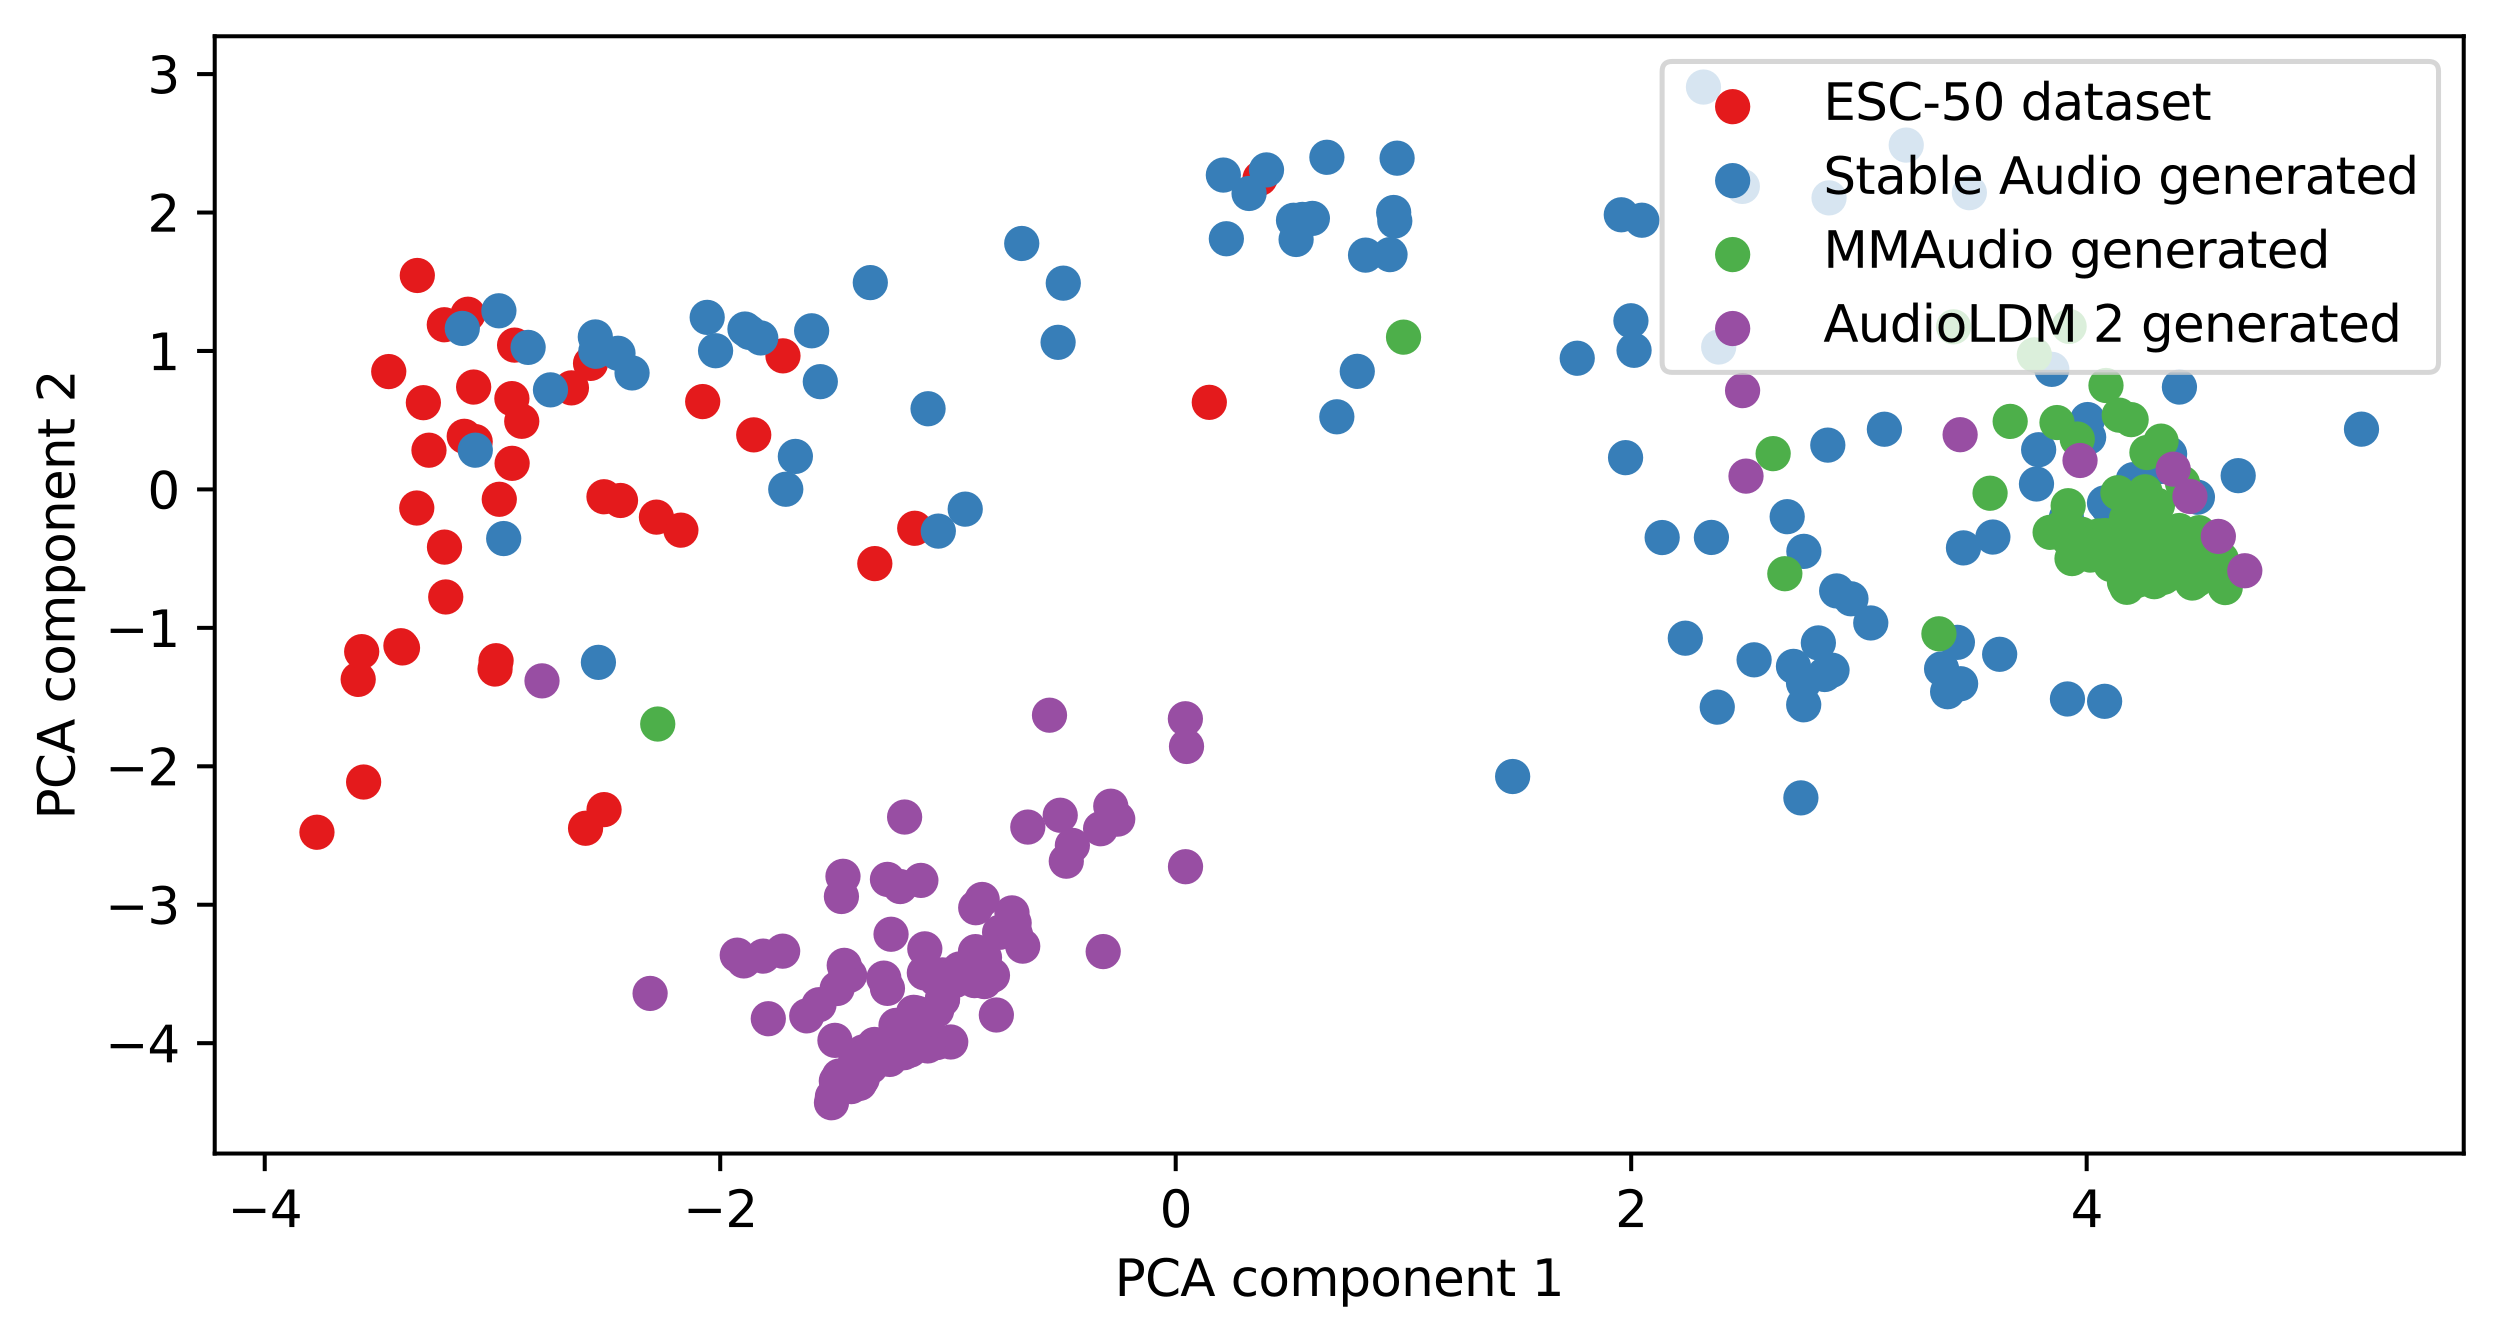<?xml version="1.0" encoding="utf-8" standalone="no"?>
<!DOCTYPE svg PUBLIC "-//W3C//DTD SVG 1.1//EN"
  "http://www.w3.org/Graphics/SVG/1.1/DTD/svg11.dtd">
<svg xmlns:xlink="http://www.w3.org/1999/xlink" width="496.22pt" height="266.516pt" viewBox="0 0 496.22 266.516" xmlns="http://www.w3.org/2000/svg" version="1.1">
 <defs>
  <style type="text/css">*{stroke-linejoin: round; stroke-linecap: butt}</style>
 </defs>
 <g id="figure_1">
  <g id="patch_1">
   <path d="M 0 266.516 
L 496.22 266.516 
L 496.22 0 
L 0 0 
z
" style="fill: #ffffff"/>
  </g>
  <g id="axes_1">
   <g id="patch_2">
    <path d="M 42.62 228.96 
L 489.02 228.96 
L 489.02 7.2 
L 42.62 7.2 
z
" style="fill: #ffffff"/>
   </g>
   <g id="PathCollection_1">
    <defs>
     <path id="m6ddb57d7cb" d="M 0 3 
C 0.796 3 1.559 2.684 2.121 2.121 
C 2.684 1.559 3 0.796 3 0 
C 3 -0.796 2.684 -1.559 2.121 -2.121 
C 1.559 -2.684 0.796 -3 0 -3 
C -0.796 -3 -1.559 -2.684 -2.121 -2.121 
C -2.684 -1.559 -3 -0.796 -3 0 
C -3 0.796 -2.684 1.559 -2.121 2.121 
C -1.559 2.684 -0.796 3 0 3 
z
" style="stroke: #e41a1c"/>
    </defs>
    <g clip-path="url(#p302154c7a5)">
     <use xlink:href="#m6ddb57d7cb" x="101.603" y="79.12" style="fill: #e41a1c; stroke: #e41a1c"/>
     <use xlink:href="#m6ddb57d7cb" x="92.884" y="62.372" style="fill: #e41a1c; stroke: #e41a1c"/>
     <use xlink:href="#m6ddb57d7cb" x="94.316" y="87.648" style="fill: #e41a1c; stroke: #e41a1c"/>
     <use xlink:href="#m6ddb57d7cb" x="113.421" y="76.99" style="fill: #e41a1c; stroke: #e41a1c"/>
     <use xlink:href="#m6ddb57d7cb" x="88.191" y="64.457" style="fill: #e41a1c; stroke: #e41a1c"/>
     <use xlink:href="#m6ddb57d7cb" x="82.722" y="100.836" style="fill: #e41a1c; stroke: #e41a1c"/>
     <use xlink:href="#m6ddb57d7cb" x="117.215" y="72.13" style="fill: #e41a1c; stroke: #e41a1c"/>
     <use xlink:href="#m6ddb57d7cb" x="88.475" y="118.49" style="fill: #e41a1c; stroke: #e41a1c"/>
     <use xlink:href="#m6ddb57d7cb" x="139.476" y="79.707" style="fill: #e41a1c; stroke: #e41a1c"/>
     <use xlink:href="#m6ddb57d7cb" x="101.648" y="91.966" style="fill: #e41a1c; stroke: #e41a1c"/>
     <use xlink:href="#m6ddb57d7cb" x="155.408" y="70.633" style="fill: #e41a1c; stroke: #e41a1c"/>
     <use xlink:href="#m6ddb57d7cb" x="79.891" y="128.603" style="fill: #e41a1c; stroke: #e41a1c"/>
     <use xlink:href="#m6ddb57d7cb" x="173.64" y="111.867" style="fill: #e41a1c; stroke: #e41a1c"/>
     <use xlink:href="#m6ddb57d7cb" x="240.031" y="79.86" style="fill: #e41a1c; stroke: #e41a1c"/>
     <use xlink:href="#m6ddb57d7cb" x="135.145" y="105.229" style="fill: #e41a1c; stroke: #e41a1c"/>
     <use xlink:href="#m6ddb57d7cb" x="116.227" y="164.4" style="fill: #e41a1c; stroke: #e41a1c"/>
     <use xlink:href="#m6ddb57d7cb" x="119.898" y="160.7" style="fill: #e41a1c; stroke: #e41a1c"/>
     <use xlink:href="#m6ddb57d7cb" x="130.295" y="102.644" style="fill: #e41a1c; stroke: #e41a1c"/>
     <use xlink:href="#m6ddb57d7cb" x="181.561" y="104.855" style="fill: #e41a1c; stroke: #e41a1c"/>
     <use xlink:href="#m6ddb57d7cb" x="85.146" y="89.36" style="fill: #e41a1c; stroke: #e41a1c"/>
     <use xlink:href="#m6ddb57d7cb" x="72.176" y="155.222" style="fill: #e41a1c; stroke: #e41a1c"/>
     <use xlink:href="#m6ddb57d7cb" x="77.159" y="73.751" style="fill: #e41a1c; stroke: #e41a1c"/>
     <use xlink:href="#m6ddb57d7cb" x="71.791" y="129.345" style="fill: #e41a1c; stroke: #e41a1c"/>
     <use xlink:href="#m6ddb57d7cb" x="82.83" y="54.679" style="fill: #e41a1c; stroke: #e41a1c"/>
     <use xlink:href="#m6ddb57d7cb" x="250.109" y="35.396" style="fill: #e41a1c; stroke: #e41a1c"/>
     <use xlink:href="#m6ddb57d7cb" x="71.097" y="134.85" style="fill: #e41a1c; stroke: #e41a1c"/>
     <use xlink:href="#m6ddb57d7cb" x="62.911" y="165.189" style="fill: #e41a1c; stroke: #e41a1c"/>
     <use xlink:href="#m6ddb57d7cb" x="92.146" y="86.602" style="fill: #e41a1c; stroke: #e41a1c"/>
     <use xlink:href="#m6ddb57d7cb" x="94.013" y="76.825" style="fill: #e41a1c; stroke: #e41a1c"/>
     <use xlink:href="#m6ddb57d7cb" x="79.578" y="128.168" style="fill: #e41a1c; stroke: #e41a1c"/>
     <use xlink:href="#m6ddb57d7cb" x="88.226" y="108.593" style="fill: #e41a1c; stroke: #e41a1c"/>
     <use xlink:href="#m6ddb57d7cb" x="103.561" y="83.623" style="fill: #e41a1c; stroke: #e41a1c"/>
     <use xlink:href="#m6ddb57d7cb" x="102.142" y="68.5" style="fill: #e41a1c; stroke: #e41a1c"/>
     <use xlink:href="#m6ddb57d7cb" x="99.099" y="99.103" style="fill: #e41a1c; stroke: #e41a1c"/>
     <use xlink:href="#m6ddb57d7cb" x="119.884" y="98.599" style="fill: #e41a1c; stroke: #e41a1c"/>
     <use xlink:href="#m6ddb57d7cb" x="123.163" y="99.339" style="fill: #e41a1c; stroke: #e41a1c"/>
     <use xlink:href="#m6ddb57d7cb" x="98.463" y="131.142" style="fill: #e41a1c; stroke: #e41a1c"/>
     <use xlink:href="#m6ddb57d7cb" x="84.034" y="79.927" style="fill: #e41a1c; stroke: #e41a1c"/>
     <use xlink:href="#m6ddb57d7cb" x="98.261" y="132.792" style="fill: #e41a1c; stroke: #e41a1c"/>
     <use xlink:href="#m6ddb57d7cb" x="149.607" y="86.316" style="fill: #e41a1c; stroke: #e41a1c"/>
    </g>
   </g>
   <g id="PathCollection_2">
    <defs>
     <path id="m0282176bee" d="M 0 3 
C 0.796 3 1.559 2.684 2.121 2.121 
C 2.684 1.559 3 0.796 3 0 
C 3 -0.796 2.684 -1.559 2.121 -2.121 
C 1.559 -2.684 0.796 -3 0 -3 
C -0.796 -3 -1.559 -2.684 -2.121 -2.121 
C -2.684 -1.559 -3 -0.796 -3 0 
C -3 0.796 -2.684 1.559 -2.121 2.121 
C -1.559 2.684 -0.796 3 0 3 
z
" style="stroke: #377eb8"/>
    </defs>
    <g clip-path="url(#p302154c7a5)">
     <use xlink:href="#m0282176bee" x="362.797" y="88.352" style="fill: #377eb8; stroke: #377eb8"/>
     <use xlink:href="#m0282176bee" x="389.726" y="108.749" style="fill: #377eb8; stroke: #377eb8"/>
     <use xlink:href="#m0282176bee" x="357.977" y="135.561" style="fill: #377eb8; stroke: #377eb8"/>
     <use xlink:href="#m0282176bee" x="417.742" y="139.203" style="fill: #377eb8; stroke: #377eb8"/>
     <use xlink:href="#m0282176bee" x="157.87" y="90.596" style="fill: #377eb8; stroke: #377eb8"/>
     <use xlink:href="#m0282176bee" x="324.341" y="69.532" style="fill: #377eb8; stroke: #377eb8"/>
     <use xlink:href="#m0282176bee" x="329.92" y="106.695" style="fill: #377eb8; stroke: #377eb8"/>
     <use xlink:href="#m0282176bee" x="191.586" y="101.058" style="fill: #377eb8; stroke: #377eb8"/>
     <use xlink:href="#m0282176bee" x="276.847" y="43.868" style="fill: #377eb8; stroke: #377eb8"/>
     <use xlink:href="#m0282176bee" x="414.37" y="83.276" style="fill: #377eb8; stroke: #377eb8"/>
     <use xlink:href="#m0282176bee" x="142.033" y="69.614" style="fill: #377eb8; stroke: #377eb8"/>
     <use xlink:href="#m0282176bee" x="125.455" y="74.026" style="fill: #377eb8; stroke: #377eb8"/>
     <use xlink:href="#m0282176bee" x="265.345" y="82.73" style="fill: #377eb8; stroke: #377eb8"/>
     <use xlink:href="#m0282176bee" x="414.57" y="86.777" style="fill: #377eb8; stroke: #377eb8"/>
     <use xlink:href="#m0282176bee" x="355.983" y="132.269" style="fill: #377eb8; stroke: #377eb8"/>
     <use xlink:href="#m0282176bee" x="348.168" y="130.967" style="fill: #377eb8; stroke: #377eb8"/>
     <use xlink:href="#m0282176bee" x="340.853" y="140.356" style="fill: #377eb8; stroke: #377eb8"/>
     <use xlink:href="#m0282176bee" x="338.118" y="17.28" style="fill: #377eb8; stroke: #377eb8"/>
     <use xlink:href="#m0282176bee" x="363.633" y="133.026" style="fill: #377eb8; stroke: #377eb8"/>
     <use xlink:href="#m0282176bee" x="418.455" y="100.735" style="fill: #377eb8; stroke: #377eb8"/>
     <use xlink:href="#m0282176bee" x="423.435" y="95.2" style="fill: #377eb8; stroke: #377eb8"/>
     <use xlink:href="#m0282176bee" x="140.369" y="62.996" style="fill: #377eb8; stroke: #377eb8"/>
     <use xlink:href="#m0282176bee" x="390.899" y="38.243" style="fill: #377eb8; stroke: #377eb8"/>
     <use xlink:href="#m0282176bee" x="428.777" y="92.606" style="fill: #377eb8; stroke: #377eb8"/>
     <use xlink:href="#m0282176bee" x="104.823" y="68.954" style="fill: #377eb8; stroke: #377eb8"/>
     <use xlink:href="#m0282176bee" x="155.965" y="97.111" style="fill: #377eb8; stroke: #377eb8"/>
     <use xlink:href="#m0282176bee" x="242.822" y="34.749" style="fill: #377eb8; stroke: #377eb8"/>
     <use xlink:href="#m0282176bee" x="432.59" y="76.826" style="fill: #377eb8; stroke: #377eb8"/>
     <use xlink:href="#m0282176bee" x="410.15" y="102.726" style="fill: #377eb8; stroke: #377eb8"/>
     <use xlink:href="#m0282176bee" x="256.748" y="43.722" style="fill: #377eb8; stroke: #377eb8"/>
     <use xlink:href="#m0282176bee" x="322.655" y="90.837" style="fill: #377eb8; stroke: #377eb8"/>
     <use xlink:href="#m0282176bee" x="210.017" y="67.949" style="fill: #377eb8; stroke: #377eb8"/>
     <use xlink:href="#m0282176bee" x="109.263" y="77.383" style="fill: #377eb8; stroke: #377eb8"/>
     <use xlink:href="#m0282176bee" x="430.642" y="90.108" style="fill: #377eb8; stroke: #377eb8"/>
     <use xlink:href="#m0282176bee" x="118.163" y="66.882" style="fill: #377eb8; stroke: #377eb8"/>
     <use xlink:href="#m0282176bee" x="371.323" y="123.652" style="fill: #377eb8; stroke: #377eb8"/>
     <use xlink:href="#m0282176bee" x="395.562" y="106.596" style="fill: #377eb8; stroke: #377eb8"/>
     <use xlink:href="#m0282176bee" x="258.497" y="43.554" style="fill: #377eb8; stroke: #377eb8"/>
     <use xlink:href="#m0282176bee" x="354.734" y="102.554" style="fill: #377eb8; stroke: #377eb8"/>
     <use xlink:href="#m0282176bee" x="417.722" y="99.822" style="fill: #377eb8; stroke: #377eb8"/>
     <use xlink:href="#m0282176bee" x="243.416" y="47.389" style="fill: #377eb8; stroke: #377eb8"/>
     <use xlink:href="#m0282176bee" x="334.515" y="126.673" style="fill: #377eb8; stroke: #377eb8"/>
     <use xlink:href="#m0282176bee" x="276.627" y="42.178" style="fill: #377eb8; stroke: #377eb8"/>
     <use xlink:href="#m0282176bee" x="345.834" y="37" style="fill: #377eb8; stroke: #377eb8"/>
     <use xlink:href="#m0282176bee" x="341.14" y="68.876" style="fill: #377eb8; stroke: #377eb8"/>
     <use xlink:href="#m0282176bee" x="410.364" y="138.736" style="fill: #377eb8; stroke: #377eb8"/>
     <use xlink:href="#m0282176bee" x="357.455" y="158.37" style="fill: #377eb8; stroke: #377eb8"/>
     <use xlink:href="#m0282176bee" x="323.718" y="63.667" style="fill: #377eb8; stroke: #377eb8"/>
     <use xlink:href="#m0282176bee" x="325.89" y="43.711" style="fill: #377eb8; stroke: #377eb8"/>
     <use xlink:href="#m0282176bee" x="202.803" y="48.328" style="fill: #377eb8; stroke: #377eb8"/>
     <use xlink:href="#m0282176bee" x="122.662" y="70.122" style="fill: #377eb8; stroke: #377eb8"/>
     <use xlink:href="#m0282176bee" x="99.976" y="106.896" style="fill: #377eb8; stroke: #377eb8"/>
     <use xlink:href="#m0282176bee" x="161.1" y="65.66" style="fill: #377eb8; stroke: #377eb8"/>
     <use xlink:href="#m0282176bee" x="94.337" y="89.354" style="fill: #377eb8; stroke: #377eb8"/>
     <use xlink:href="#m0282176bee" x="275.901" y="50.538" style="fill: #377eb8; stroke: #377eb8"/>
     <use xlink:href="#m0282176bee" x="358.012" y="139.891" style="fill: #377eb8; stroke: #377eb8"/>
     <use xlink:href="#m0282176bee" x="358.047" y="109.438" style="fill: #377eb8; stroke: #377eb8"/>
     <use xlink:href="#m0282176bee" x="91.758" y="65.185" style="fill: #377eb8; stroke: #377eb8"/>
     <use xlink:href="#m0282176bee" x="385.382" y="132.759" style="fill: #377eb8; stroke: #377eb8"/>
     <use xlink:href="#m0282176bee" x="374.028" y="85.198" style="fill: #377eb8; stroke: #377eb8"/>
     <use xlink:href="#m0282176bee" x="360.923" y="127.612" style="fill: #377eb8; stroke: #377eb8"/>
     <use xlink:href="#m0282176bee" x="468.729" y="85.182" style="fill: #377eb8; stroke: #377eb8"/>
     <use xlink:href="#m0282176bee" x="260.491" y="43.352" style="fill: #377eb8; stroke: #377eb8"/>
     <use xlink:href="#m0282176bee" x="404.217" y="96.067" style="fill: #377eb8; stroke: #377eb8"/>
     <use xlink:href="#m0282176bee" x="269.402" y="73.708" style="fill: #377eb8; stroke: #377eb8"/>
     <use xlink:href="#m0282176bee" x="386.58" y="137.297" style="fill: #377eb8; stroke: #377eb8"/>
     <use xlink:href="#m0282176bee" x="364.554" y="117.294" style="fill: #377eb8; stroke: #377eb8"/>
     <use xlink:href="#m0282176bee" x="99.023" y="61.689" style="fill: #377eb8; stroke: #377eb8"/>
     <use xlink:href="#m0282176bee" x="363.044" y="39.273" style="fill: #377eb8; stroke: #377eb8"/>
     <use xlink:href="#m0282176bee" x="186.242" y="105.42" style="fill: #377eb8; stroke: #377eb8"/>
     <use xlink:href="#m0282176bee" x="162.822" y="75.755" style="fill: #377eb8; stroke: #377eb8"/>
     <use xlink:href="#m0282176bee" x="147.866" y="65.311" style="fill: #377eb8; stroke: #377eb8"/>
     <use xlink:href="#m0282176bee" x="321.808" y="42.632" style="fill: #377eb8; stroke: #377eb8"/>
     <use xlink:href="#m0282176bee" x="257.261" y="47.533" style="fill: #377eb8; stroke: #377eb8"/>
     <use xlink:href="#m0282176bee" x="211.049" y="56.204" style="fill: #377eb8; stroke: #377eb8"/>
     <use xlink:href="#m0282176bee" x="420.087" y="101.859" style="fill: #377eb8; stroke: #377eb8"/>
     <use xlink:href="#m0282176bee" x="388.516" y="127.497" style="fill: #377eb8; stroke: #377eb8"/>
     <use xlink:href="#m0282176bee" x="396.907" y="129.871" style="fill: #377eb8; stroke: #377eb8"/>
     <use xlink:href="#m0282176bee" x="407.257" y="73.312" style="fill: #377eb8; stroke: #377eb8"/>
     <use xlink:href="#m0282176bee" x="436.159" y="98.689" style="fill: #377eb8; stroke: #377eb8"/>
     <use xlink:href="#m0282176bee" x="118.778" y="131.471" style="fill: #377eb8; stroke: #377eb8"/>
     <use xlink:href="#m0282176bee" x="313.06" y="71.105" style="fill: #377eb8; stroke: #377eb8"/>
     <use xlink:href="#m0282176bee" x="378.364" y="28.798" style="fill: #377eb8; stroke: #377eb8"/>
     <use xlink:href="#m0282176bee" x="251.384" y="33.727" style="fill: #377eb8; stroke: #377eb8"/>
     <use xlink:href="#m0282176bee" x="367.392" y="118.853" style="fill: #377eb8; stroke: #377eb8"/>
     <use xlink:href="#m0282176bee" x="150.998" y="67.079" style="fill: #377eb8; stroke: #377eb8"/>
     <use xlink:href="#m0282176bee" x="339.693" y="106.672" style="fill: #377eb8; stroke: #377eb8"/>
     <use xlink:href="#m0282176bee" x="300.241" y="154.129" style="fill: #377eb8; stroke: #377eb8"/>
     <use xlink:href="#m0282176bee" x="277.307" y="31.396" style="fill: #377eb8; stroke: #377eb8"/>
     <use xlink:href="#m0282176bee" x="362.18" y="133.881" style="fill: #377eb8; stroke: #377eb8"/>
     <use xlink:href="#m0282176bee" x="263.372" y="31.219" style="fill: #377eb8; stroke: #377eb8"/>
     <use xlink:href="#m0282176bee" x="404.647" y="89.266" style="fill: #377eb8; stroke: #377eb8"/>
     <use xlink:href="#m0282176bee" x="118.268" y="69.722" style="fill: #377eb8; stroke: #377eb8"/>
     <use xlink:href="#m0282176bee" x="172.745" y="56.093" style="fill: #377eb8; stroke: #377eb8"/>
     <use xlink:href="#m0282176bee" x="247.926" y="38.402" style="fill: #377eb8; stroke: #377eb8"/>
     <use xlink:href="#m0282176bee" x="389.157" y="135.71" style="fill: #377eb8; stroke: #377eb8"/>
     <use xlink:href="#m0282176bee" x="148.758" y="65.981" style="fill: #377eb8; stroke: #377eb8"/>
     <use xlink:href="#m0282176bee" x="444.254" y="94.412" style="fill: #377eb8; stroke: #377eb8"/>
     <use xlink:href="#m0282176bee" x="271.044" y="50.64" style="fill: #377eb8; stroke: #377eb8"/>
     <use xlink:href="#m0282176bee" x="184.208" y="81.131" style="fill: #377eb8; stroke: #377eb8"/>
    </g>
   </g>
   <g id="PathCollection_3">
    <defs>
     <path id="m551444a282" d="M 0 3 
C 0.796 3 1.559 2.684 2.121 2.121 
C 2.684 1.559 3 0.796 3 0 
C 3 -0.796 2.684 -1.559 2.121 -2.121 
C 1.559 -2.684 0.796 -3 0 -3 
C -0.796 -3 -1.559 -2.684 -2.121 -2.121 
C -2.684 -1.559 -3 -0.796 -3 0 
C -3 0.796 -2.684 1.559 -2.121 2.121 
C -1.559 2.684 -0.796 3 0 3 
z
" style="stroke: #4daf4a"/>
    </defs>
    <g clip-path="url(#p302154c7a5)">
     <use xlink:href="#m551444a282" x="432.547" y="105.302" style="fill: #4daf4a; stroke: #4daf4a"/>
     <use xlink:href="#m551444a282" x="431.475" y="112.358" style="fill: #4daf4a; stroke: #4daf4a"/>
     <use xlink:href="#m551444a282" x="422.457" y="111.816" style="fill: #4daf4a; stroke: #4daf4a"/>
     <use xlink:href="#m551444a282" x="429.481" y="114.58" style="fill: #4daf4a; stroke: #4daf4a"/>
     <use xlink:href="#m551444a282" x="428.946" y="87.557" style="fill: #4daf4a; stroke: #4daf4a"/>
     <use xlink:href="#m551444a282" x="417.867" y="106.306" style="fill: #4daf4a; stroke: #4daf4a"/>
     <use xlink:href="#m551444a282" x="427.012" y="111.962" style="fill: #4daf4a; stroke: #4daf4a"/>
     <use xlink:href="#m551444a282" x="431.882" y="110.033" style="fill: #4daf4a; stroke: #4daf4a"/>
     <use xlink:href="#m551444a282" x="434.38" y="112.692" style="fill: #4daf4a; stroke: #4daf4a"/>
     <use xlink:href="#m551444a282" x="418.979" y="112.05" style="fill: #4daf4a; stroke: #4daf4a"/>
     <use xlink:href="#m551444a282" x="440.908" y="110.971" style="fill: #4daf4a; stroke: #4daf4a"/>
     <use xlink:href="#m551444a282" x="430.841" y="113.823" style="fill: #4daf4a; stroke: #4daf4a"/>
     <use xlink:href="#m551444a282" x="423.144" y="109.999" style="fill: #4daf4a; stroke: #4daf4a"/>
     <use xlink:href="#m551444a282" x="387.759" y="64.869" style="fill: #4daf4a; stroke: #4daf4a"/>
     <use xlink:href="#m551444a282" x="416.487" y="106.383" style="fill: #4daf4a; stroke: #4daf4a"/>
     <use xlink:href="#m551444a282" x="430.198" y="108.602" style="fill: #4daf4a; stroke: #4daf4a"/>
     <use xlink:href="#m551444a282" x="439.615" y="110.888" style="fill: #4daf4a; stroke: #4daf4a"/>
     <use xlink:href="#m551444a282" x="429.293" y="108.071" style="fill: #4daf4a; stroke: #4daf4a"/>
     <use xlink:href="#m551444a282" x="384.853" y="125.801" style="fill: #4daf4a; stroke: #4daf4a"/>
     <use xlink:href="#m551444a282" x="430.092" y="112.386" style="fill: #4daf4a; stroke: #4daf4a"/>
     <use xlink:href="#m551444a282" x="428.612" y="111.947" style="fill: #4daf4a; stroke: #4daf4a"/>
     <use xlink:href="#m551444a282" x="422.363" y="108.397" style="fill: #4daf4a; stroke: #4daf4a"/>
     <use xlink:href="#m551444a282" x="406.924" y="105.657" style="fill: #4daf4a; stroke: #4daf4a"/>
     <use xlink:href="#m551444a282" x="412.31" y="87.143" style="fill: #4daf4a; stroke: #4daf4a"/>
     <use xlink:href="#m551444a282" x="422.04" y="115.702" style="fill: #4daf4a; stroke: #4daf4a"/>
     <use xlink:href="#m551444a282" x="424.48" y="100.779" style="fill: #4daf4a; stroke: #4daf4a"/>
     <use xlink:href="#m551444a282" x="428.141" y="112.641" style="fill: #4daf4a; stroke: #4daf4a"/>
     <use xlink:href="#m551444a282" x="438.978" y="111.615" style="fill: #4daf4a; stroke: #4daf4a"/>
     <use xlink:href="#m551444a282" x="433.587" y="113.321" style="fill: #4daf4a; stroke: #4daf4a"/>
     <use xlink:href="#m551444a282" x="435.691" y="110.992" style="fill: #4daf4a; stroke: #4daf4a"/>
     <use xlink:href="#m551444a282" x="435.551" y="111.357" style="fill: #4daf4a; stroke: #4daf4a"/>
     <use xlink:href="#m551444a282" x="130.553" y="143.712" style="fill: #4daf4a; stroke: #4daf4a"/>
     <use xlink:href="#m551444a282" x="398.996" y="83.643" style="fill: #4daf4a; stroke: #4daf4a"/>
     <use xlink:href="#m551444a282" x="436.973" y="112.122" style="fill: #4daf4a; stroke: #4daf4a"/>
     <use xlink:href="#m551444a282" x="423.005" y="83.291" style="fill: #4daf4a; stroke: #4daf4a"/>
     <use xlink:href="#m551444a282" x="433.078" y="112.535" style="fill: #4daf4a; stroke: #4daf4a"/>
     <use xlink:href="#m551444a282" x="410.507" y="100.375" style="fill: #4daf4a; stroke: #4daf4a"/>
     <use xlink:href="#m551444a282" x="425.464" y="113.486" style="fill: #4daf4a; stroke: #4daf4a"/>
     <use xlink:href="#m551444a282" x="425.105" y="101.586" style="fill: #4daf4a; stroke: #4daf4a"/>
     <use xlink:href="#m551444a282" x="409.066" y="104.831" style="fill: #4daf4a; stroke: #4daf4a"/>
     <use xlink:href="#m551444a282" x="422.09" y="102.895" style="fill: #4daf4a; stroke: #4daf4a"/>
     <use xlink:href="#m551444a282" x="429.753" y="107.7" style="fill: #4daf4a; stroke: #4daf4a"/>
     <use xlink:href="#m551444a282" x="435.151" y="115.727" style="fill: #4daf4a; stroke: #4daf4a"/>
     <use xlink:href="#m551444a282" x="417.8" y="106.892" style="fill: #4daf4a; stroke: #4daf4a"/>
     <use xlink:href="#m551444a282" x="278.585" y="66.918" style="fill: #4daf4a; stroke: #4daf4a"/>
     <use xlink:href="#m551444a282" x="354.266" y="113.875" style="fill: #4daf4a; stroke: #4daf4a"/>
     <use xlink:href="#m551444a282" x="433.817" y="107.988" style="fill: #4daf4a; stroke: #4daf4a"/>
     <use xlink:href="#m551444a282" x="436.49" y="109.993" style="fill: #4daf4a; stroke: #4daf4a"/>
     <use xlink:href="#m551444a282" x="441.685" y="116.622" style="fill: #4daf4a; stroke: #4daf4a"/>
     <use xlink:href="#m551444a282" x="420.379" y="97.799" style="fill: #4daf4a; stroke: #4daf4a"/>
     <use xlink:href="#m551444a282" x="424.049" y="105.911" style="fill: #4daf4a; stroke: #4daf4a"/>
     <use xlink:href="#m551444a282" x="422.602" y="104.911" style="fill: #4daf4a; stroke: #4daf4a"/>
     <use xlink:href="#m551444a282" x="434.714" y="112.138" style="fill: #4daf4a; stroke: #4daf4a"/>
     <use xlink:href="#m551444a282" x="403.794" y="70.429" style="fill: #4daf4a; stroke: #4daf4a"/>
     <use xlink:href="#m551444a282" x="408.288" y="83.872" style="fill: #4daf4a; stroke: #4daf4a"/>
     <use xlink:href="#m551444a282" x="428.226" y="100.306" style="fill: #4daf4a; stroke: #4daf4a"/>
     <use xlink:href="#m551444a282" x="422.159" y="116.574" style="fill: #4daf4a; stroke: #4daf4a"/>
     <use xlink:href="#m551444a282" x="420.531" y="110.6" style="fill: #4daf4a; stroke: #4daf4a"/>
     <use xlink:href="#m551444a282" x="411.268" y="110.87" style="fill: #4daf4a; stroke: #4daf4a"/>
     <use xlink:href="#m551444a282" x="418.013" y="76.513" style="fill: #4daf4a; stroke: #4daf4a"/>
     <use xlink:href="#m551444a282" x="421.683" y="115.566" style="fill: #4daf4a; stroke: #4daf4a"/>
     <use xlink:href="#m551444a282" x="427.626" y="107.246" style="fill: #4daf4a; stroke: #4daf4a"/>
     <use xlink:href="#m551444a282" x="418.325" y="107.252" style="fill: #4daf4a; stroke: #4daf4a"/>
     <use xlink:href="#m551444a282" x="424.991" y="111.897" style="fill: #4daf4a; stroke: #4daf4a"/>
     <use xlink:href="#m551444a282" x="426.473" y="111.696" style="fill: #4daf4a; stroke: #4daf4a"/>
     <use xlink:href="#m551444a282" x="420.64" y="82.404" style="fill: #4daf4a; stroke: #4daf4a"/>
     <use xlink:href="#m551444a282" x="351.949" y="90.041" style="fill: #4daf4a; stroke: #4daf4a"/>
     <use xlink:href="#m551444a282" x="429.199" y="111.348" style="fill: #4daf4a; stroke: #4daf4a"/>
     <use xlink:href="#m551444a282" x="425.044" y="114.734" style="fill: #4daf4a; stroke: #4daf4a"/>
     <use xlink:href="#m551444a282" x="433.207" y="95.902" style="fill: #4daf4a; stroke: #4daf4a"/>
     <use xlink:href="#m551444a282" x="423.632" y="110.389" style="fill: #4daf4a; stroke: #4daf4a"/>
     <use xlink:href="#m551444a282" x="438.844" y="110.914" style="fill: #4daf4a; stroke: #4daf4a"/>
     <use xlink:href="#m551444a282" x="432.577" y="111.624" style="fill: #4daf4a; stroke: #4daf4a"/>
     <use xlink:href="#m551444a282" x="395.003" y="97.899" style="fill: #4daf4a; stroke: #4daf4a"/>
     <use xlink:href="#m551444a282" x="423.044" y="105.574" style="fill: #4daf4a; stroke: #4daf4a"/>
     <use xlink:href="#m551444a282" x="413.097" y="106.027" style="fill: #4daf4a; stroke: #4daf4a"/>
     <use xlink:href="#m551444a282" x="414.927" y="110.174" style="fill: #4daf4a; stroke: #4daf4a"/>
     <use xlink:href="#m551444a282" x="439.564" y="111.518" style="fill: #4daf4a; stroke: #4daf4a"/>
     <use xlink:href="#m551444a282" x="440.464" y="113.462" style="fill: #4daf4a; stroke: #4daf4a"/>
     <use xlink:href="#m551444a282" x="433.789" y="109.994" style="fill: #4daf4a; stroke: #4daf4a"/>
     <use xlink:href="#m551444a282" x="439.472" y="111.491" style="fill: #4daf4a; stroke: #4daf4a"/>
     <use xlink:href="#m551444a282" x="436.483" y="105.725" style="fill: #4daf4a; stroke: #4daf4a"/>
     <use xlink:href="#m551444a282" x="432.128" y="106.402" style="fill: #4daf4a; stroke: #4daf4a"/>
     <use xlink:href="#m551444a282" x="430.718" y="110.799" style="fill: #4daf4a; stroke: #4daf4a"/>
     <use xlink:href="#m551444a282" x="415.199" y="108.526" style="fill: #4daf4a; stroke: #4daf4a"/>
     <use xlink:href="#m551444a282" x="442.034" y="112.879" style="fill: #4daf4a; stroke: #4daf4a"/>
     <use xlink:href="#m551444a282" x="410.449" y="106.826" style="fill: #4daf4a; stroke: #4daf4a"/>
     <use xlink:href="#m551444a282" x="425.774" y="97.616" style="fill: #4daf4a; stroke: #4daf4a"/>
     <use xlink:href="#m551444a282" x="429.058" y="107.711" style="fill: #4daf4a; stroke: #4daf4a"/>
     <use xlink:href="#m551444a282" x="423.449" y="110.968" style="fill: #4daf4a; stroke: #4daf4a"/>
     <use xlink:href="#m551444a282" x="436.149" y="115.005" style="fill: #4daf4a; stroke: #4daf4a"/>
     <use xlink:href="#m551444a282" x="426.139" y="89.823" style="fill: #4daf4a; stroke: #4daf4a"/>
     <use xlink:href="#m551444a282" x="424.252" y="115.192" style="fill: #4daf4a; stroke: #4daf4a"/>
     <use xlink:href="#m551444a282" x="428.288" y="112.201" style="fill: #4daf4a; stroke: #4daf4a"/>
     <use xlink:href="#m551444a282" x="428.462" y="104.455" style="fill: #4daf4a; stroke: #4daf4a"/>
     <use xlink:href="#m551444a282" x="410.693" y="64.796" style="fill: #4daf4a; stroke: #4daf4a"/>
     <use xlink:href="#m551444a282" x="431.438" y="107.153" style="fill: #4daf4a; stroke: #4daf4a"/>
     <use xlink:href="#m551444a282" x="413.394" y="107.971" style="fill: #4daf4a; stroke: #4daf4a"/>
     <use xlink:href="#m551444a282" x="427.602" y="115.456" style="fill: #4daf4a; stroke: #4daf4a"/>
     <use xlink:href="#m551444a282" x="431.882" y="107.956" style="fill: #4daf4a; stroke: #4daf4a"/>
    </g>
   </g>
   <g id="PathCollection_4">
    <defs>
     <path id="m939ab2ed8c" d="M 0 3 
C 0.796 3 1.559 2.684 2.121 2.121 
C 2.684 1.559 3 0.796 3 0 
C 3 -0.796 2.684 -1.559 2.121 -2.121 
C 1.559 -2.684 0.796 -3 0 -3 
C -0.796 -3 -1.559 -2.684 -2.121 -2.121 
C -2.684 -1.559 -3 -0.796 -3 0 
C -3 0.796 -2.684 1.559 -2.121 2.121 
C -1.559 2.684 -0.796 3 0 3 
z
" style="stroke: #984ea3"/>
    </defs>
    <g clip-path="url(#p302154c7a5)">
     <use xlink:href="#m939ab2ed8c" x="202.998" y="187.799" style="fill: #984ea3; stroke: #984ea3"/>
     <use xlink:href="#m939ab2ed8c" x="195.413" y="190.066" style="fill: #984ea3; stroke: #984ea3"/>
     <use xlink:href="#m939ab2ed8c" x="194.945" y="178.534" style="fill: #984ea3; stroke: #984ea3"/>
     <use xlink:href="#m939ab2ed8c" x="180.459" y="205.609" style="fill: #984ea3; stroke: #984ea3"/>
     <use xlink:href="#m939ab2ed8c" x="180.114" y="205.068" style="fill: #984ea3; stroke: #984ea3"/>
     <use xlink:href="#m939ab2ed8c" x="170.62" y="215.038" style="fill: #984ea3; stroke: #984ea3"/>
     <use xlink:href="#m939ab2ed8c" x="187.079" y="198.19" style="fill: #984ea3; stroke: #984ea3"/>
     <use xlink:href="#m939ab2ed8c" x="180.645" y="208.449" style="fill: #984ea3; stroke: #984ea3"/>
     <use xlink:href="#m939ab2ed8c" x="198.407" y="185.057" style="fill: #984ea3; stroke: #984ea3"/>
     <use xlink:href="#m939ab2ed8c" x="107.582" y="135.143" style="fill: #984ea3; stroke: #984ea3"/>
     <use xlink:href="#m939ab2ed8c" x="445.565" y="113.285" style="fill: #984ea3; stroke: #984ea3"/>
     <use xlink:href="#m939ab2ed8c" x="167.572" y="191.612" style="fill: #984ea3; stroke: #984ea3"/>
     <use xlink:href="#m939ab2ed8c" x="152.498" y="202.204" style="fill: #984ea3; stroke: #984ea3"/>
     <use xlink:href="#m939ab2ed8c" x="235.509" y="148.164" style="fill: #984ea3; stroke: #984ea3"/>
     <use xlink:href="#m939ab2ed8c" x="218.97" y="188.877" style="fill: #984ea3; stroke: #984ea3"/>
     <use xlink:href="#m939ab2ed8c" x="179.422" y="208.951" style="fill: #984ea3; stroke: #984ea3"/>
     <use xlink:href="#m939ab2ed8c" x="168.637" y="193.566" style="fill: #984ea3; stroke: #984ea3"/>
     <use xlink:href="#m939ab2ed8c" x="151.473" y="189.777" style="fill: #984ea3; stroke: #984ea3"/>
     <use xlink:href="#m939ab2ed8c" x="221.854" y="162.582" style="fill: #984ea3; stroke: #984ea3"/>
     <use xlink:href="#m939ab2ed8c" x="192.323" y="192.776" style="fill: #984ea3; stroke: #984ea3"/>
     <use xlink:href="#m939ab2ed8c" x="185.844" y="194.412" style="fill: #984ea3; stroke: #984ea3"/>
     <use xlink:href="#m939ab2ed8c" x="183.561" y="188.336" style="fill: #984ea3; stroke: #984ea3"/>
     <use xlink:href="#m939ab2ed8c" x="171.148" y="214.148" style="fill: #984ea3; stroke: #984ea3"/>
     <use xlink:href="#m939ab2ed8c" x="212.854" y="167.8" style="fill: #984ea3; stroke: #984ea3"/>
     <use xlink:href="#m939ab2ed8c" x="193.418" y="194.64" style="fill: #984ea3; stroke: #984ea3"/>
     <use xlink:href="#m939ab2ed8c" x="182.78" y="174.751" style="fill: #984ea3; stroke: #984ea3"/>
     <use xlink:href="#m939ab2ed8c" x="169.437" y="212.658" style="fill: #984ea3; stroke: #984ea3"/>
     <use xlink:href="#m939ab2ed8c" x="346.562" y="94.505" style="fill: #984ea3; stroke: #984ea3"/>
     <use xlink:href="#m939ab2ed8c" x="173.581" y="207.311" style="fill: #984ea3; stroke: #984ea3"/>
     <use xlink:href="#m939ab2ed8c" x="188.706" y="206.82" style="fill: #984ea3; stroke: #984ea3"/>
     <use xlink:href="#m939ab2ed8c" x="189.577" y="194.631" style="fill: #984ea3; stroke: #984ea3"/>
     <use xlink:href="#m939ab2ed8c" x="162.562" y="199.42" style="fill: #984ea3; stroke: #984ea3"/>
     <use xlink:href="#m939ab2ed8c" x="193.667" y="180.173" style="fill: #984ea3; stroke: #984ea3"/>
     <use xlink:href="#m939ab2ed8c" x="434.677" y="98.54" style="fill: #984ea3; stroke: #984ea3"/>
     <use xlink:href="#m939ab2ed8c" x="167.319" y="173.937" style="fill: #984ea3; stroke: #984ea3"/>
     <use xlink:href="#m939ab2ed8c" x="160.129" y="201.636" style="fill: #984ea3; stroke: #984ea3"/>
     <use xlink:href="#m939ab2ed8c" x="166.581" y="213.579" style="fill: #984ea3; stroke: #984ea3"/>
     <use xlink:href="#m939ab2ed8c" x="185.978" y="206.94" style="fill: #984ea3; stroke: #984ea3"/>
     <use xlink:href="#m939ab2ed8c" x="176.606" y="210.284" style="fill: #984ea3; stroke: #984ea3"/>
     <use xlink:href="#m939ab2ed8c" x="175.429" y="194.146" style="fill: #984ea3; stroke: #984ea3"/>
     <use xlink:href="#m939ab2ed8c" x="181.339" y="200.937" style="fill: #984ea3; stroke: #984ea3"/>
     <use xlink:href="#m939ab2ed8c" x="146.335" y="189.587" style="fill: #984ea3; stroke: #984ea3"/>
     <use xlink:href="#m939ab2ed8c" x="168.966" y="215.68" style="fill: #984ea3; stroke: #984ea3"/>
     <use xlink:href="#m939ab2ed8c" x="431.356" y="93.121" style="fill: #984ea3; stroke: #984ea3"/>
     <use xlink:href="#m939ab2ed8c" x="218.455" y="164.493" style="fill: #984ea3; stroke: #984ea3"/>
     <use xlink:href="#m939ab2ed8c" x="176.147" y="196.183" style="fill: #984ea3; stroke: #984ea3"/>
     <use xlink:href="#m939ab2ed8c" x="176.862" y="185.439" style="fill: #984ea3; stroke: #984ea3"/>
     <use xlink:href="#m939ab2ed8c" x="165.225" y="217.673" style="fill: #984ea3; stroke: #984ea3"/>
     <use xlink:href="#m939ab2ed8c" x="197.763" y="201.464" style="fill: #984ea3; stroke: #984ea3"/>
     <use xlink:href="#m939ab2ed8c" x="129.037" y="197.184" style="fill: #984ea3; stroke: #984ea3"/>
     <use xlink:href="#m939ab2ed8c" x="171.336" y="208.79" style="fill: #984ea3; stroke: #984ea3"/>
     <use xlink:href="#m939ab2ed8c" x="176.149" y="174.548" style="fill: #984ea3; stroke: #984ea3"/>
     <use xlink:href="#m939ab2ed8c" x="175.944" y="209.602" style="fill: #984ea3; stroke: #984ea3"/>
     <use xlink:href="#m939ab2ed8c" x="169.505" y="213.729" style="fill: #984ea3; stroke: #984ea3"/>
     <use xlink:href="#m939ab2ed8c" x="200.86" y="181.198" style="fill: #984ea3; stroke: #984ea3"/>
     <use xlink:href="#m939ab2ed8c" x="190.451" y="192.337" style="fill: #984ea3; stroke: #984ea3"/>
     <use xlink:href="#m939ab2ed8c" x="147.633" y="190.732" style="fill: #984ea3; stroke: #984ea3"/>
     <use xlink:href="#m939ab2ed8c" x="235.309" y="172.032" style="fill: #984ea3; stroke: #984ea3"/>
     <use xlink:href="#m939ab2ed8c" x="201.545" y="185.429" style="fill: #984ea3; stroke: #984ea3"/>
     <use xlink:href="#m939ab2ed8c" x="184.144" y="207.61" style="fill: #984ea3; stroke: #984ea3"/>
     <use xlink:href="#m939ab2ed8c" x="166.001" y="214.576" style="fill: #984ea3; stroke: #984ea3"/>
     <use xlink:href="#m939ab2ed8c" x="182.78" y="204.265" style="fill: #984ea3; stroke: #984ea3"/>
     <use xlink:href="#m939ab2ed8c" x="169.231" y="214.144" style="fill: #984ea3; stroke: #984ea3"/>
     <use xlink:href="#m939ab2ed8c" x="440.313" y="106.469" style="fill: #984ea3; stroke: #984ea3"/>
     <use xlink:href="#m939ab2ed8c" x="181.708" y="202.237" style="fill: #984ea3; stroke: #984ea3"/>
     <use xlink:href="#m939ab2ed8c" x="389.062" y="86.284" style="fill: #984ea3; stroke: #984ea3"/>
     <use xlink:href="#m939ab2ed8c" x="211.646" y="170.937" style="fill: #984ea3; stroke: #984ea3"/>
     <use xlink:href="#m939ab2ed8c" x="183.471" y="193.102" style="fill: #984ea3; stroke: #984ea3"/>
     <use xlink:href="#m939ab2ed8c" x="193.621" y="188.884" style="fill: #984ea3; stroke: #984ea3"/>
     <use xlink:href="#m939ab2ed8c" x="172.367" y="210.783" style="fill: #984ea3; stroke: #984ea3"/>
     <use xlink:href="#m939ab2ed8c" x="204.007" y="164.164" style="fill: #984ea3; stroke: #984ea3"/>
     <use xlink:href="#m939ab2ed8c" x="182.069" y="201.102" style="fill: #984ea3; stroke: #984ea3"/>
     <use xlink:href="#m939ab2ed8c" x="165.036" y="218.88" style="fill: #984ea3; stroke: #984ea3"/>
     <use xlink:href="#m939ab2ed8c" x="167.012" y="177.945" style="fill: #984ea3; stroke: #984ea3"/>
     <use xlink:href="#m939ab2ed8c" x="177.846" y="203.526" style="fill: #984ea3; stroke: #984ea3"/>
     <use xlink:href="#m939ab2ed8c" x="187.078" y="198.414" style="fill: #984ea3; stroke: #984ea3"/>
     <use xlink:href="#m939ab2ed8c" x="195.382" y="194.833" style="fill: #984ea3; stroke: #984ea3"/>
     <use xlink:href="#m939ab2ed8c" x="169.836" y="210.613" style="fill: #984ea3; stroke: #984ea3"/>
     <use xlink:href="#m939ab2ed8c" x="345.881" y="77.53" style="fill: #984ea3; stroke: #984ea3"/>
     <use xlink:href="#m939ab2ed8c" x="185.919" y="200.538" style="fill: #984ea3; stroke: #984ea3"/>
     <use xlink:href="#m939ab2ed8c" x="167.128" y="215.657" style="fill: #984ea3; stroke: #984ea3"/>
     <use xlink:href="#m939ab2ed8c" x="201.296" y="183.196" style="fill: #984ea3; stroke: #984ea3"/>
     <use xlink:href="#m939ab2ed8c" x="166.172" y="196.204" style="fill: #984ea3; stroke: #984ea3"/>
     <use xlink:href="#m939ab2ed8c" x="196.991" y="193.597" style="fill: #984ea3; stroke: #984ea3"/>
     <use xlink:href="#m939ab2ed8c" x="187.075" y="193.507" style="fill: #984ea3; stroke: #984ea3"/>
     <use xlink:href="#m939ab2ed8c" x="220.474" y="160.022" style="fill: #984ea3; stroke: #984ea3"/>
     <use xlink:href="#m939ab2ed8c" x="165.725" y="206.498" style="fill: #984ea3; stroke: #984ea3"/>
     <use xlink:href="#m939ab2ed8c" x="195.179" y="191.328" style="fill: #984ea3; stroke: #984ea3"/>
     <use xlink:href="#m939ab2ed8c" x="178.066" y="206.55" style="fill: #984ea3; stroke: #984ea3"/>
     <use xlink:href="#m939ab2ed8c" x="178.404" y="204.143" style="fill: #984ea3; stroke: #984ea3"/>
     <use xlink:href="#m939ab2ed8c" x="178.677" y="175.97" style="fill: #984ea3; stroke: #984ea3"/>
     <use xlink:href="#m939ab2ed8c" x="235.284" y="142.664" style="fill: #984ea3; stroke: #984ea3"/>
     <use xlink:href="#m939ab2ed8c" x="167.842" y="193.891" style="fill: #984ea3; stroke: #984ea3"/>
     <use xlink:href="#m939ab2ed8c" x="412.859" y="91.4" style="fill: #984ea3; stroke: #984ea3"/>
     <use xlink:href="#m939ab2ed8c" x="155.346" y="188.794" style="fill: #984ea3; stroke: #984ea3"/>
     <use xlink:href="#m939ab2ed8c" x="208.313" y="141.959" style="fill: #984ea3; stroke: #984ea3"/>
     <use xlink:href="#m939ab2ed8c" x="173.221" y="210.731" style="fill: #984ea3; stroke: #984ea3"/>
     <use xlink:href="#m939ab2ed8c" x="179.554" y="162.173" style="fill: #984ea3; stroke: #984ea3"/>
     <use xlink:href="#m939ab2ed8c" x="210.441" y="161.815" style="fill: #984ea3; stroke: #984ea3"/>
     <use xlink:href="#m939ab2ed8c" x="172.824" y="211.703" style="fill: #984ea3; stroke: #984ea3"/>
    </g>
   </g>
   <g id="matplotlib.axis_1">
    <g id="xtick_1">
     <g id="line2d_1">
      <defs>
       <path id="m7158a1bccd" d="M 0 0 
L 0 3.5 
" style="stroke: #000000; stroke-width: 0.8"/>
      </defs>
      <g>
       <use xlink:href="#m7158a1bccd" x="52.547" y="228.96" style="stroke: #000000; stroke-width: 0.8"/>
      </g>
     </g>
     <g id="text_1">
      <!-- −4 -->
      <g transform="translate(45.176 243.558) scale(0.1 -0.1)">
       <defs>
        <path id="DejaVuSans-2212" d="M 678 2272 
L 4684 2272 
L 4684 1741 
L 678 1741 
L 678 2272 
z
" transform="scale(0.016)"/>
        <path id="DejaVuSans-34" d="M 2419 4116 
L 825 1625 
L 2419 1625 
L 2419 4116 
z
M 2253 4666 
L 3047 4666 
L 3047 1625 
L 3713 1625 
L 3713 1100 
L 3047 1100 
L 3047 0 
L 2419 0 
L 2419 1100 
L 313 1100 
L 313 1709 
L 2253 4666 
z
" transform="scale(0.016)"/>
       </defs>
       <use xlink:href="#DejaVuSans-2212"/>
       <use xlink:href="#DejaVuSans-34" transform="translate(83.789 0)"/>
      </g>
     </g>
    </g>
    <g id="xtick_2">
     <g id="line2d_2">
      <g>
       <use xlink:href="#m7158a1bccd" x="142.955" y="228.96" style="stroke: #000000; stroke-width: 0.8"/>
      </g>
     </g>
     <g id="text_2">
      <!-- −2 -->
      <g transform="translate(135.584 243.558) scale(0.1 -0.1)">
       <defs>
        <path id="DejaVuSans-32" d="M 1228 531 
L 3431 531 
L 3431 0 
L 469 0 
L 469 531 
Q 828 903 1448 1529 
Q 2069 2156 2228 2338 
Q 2531 2678 2651 2914 
Q 2772 3150 2772 3378 
Q 2772 3750 2511 3984 
Q 2250 4219 1831 4219 
Q 1534 4219 1204 4116 
Q 875 4013 500 3803 
L 500 4441 
Q 881 4594 1212 4672 
Q 1544 4750 1819 4750 
Q 2544 4750 2975 4387 
Q 3406 4025 3406 3419 
Q 3406 3131 3298 2873 
Q 3191 2616 2906 2266 
Q 2828 2175 2409 1742 
Q 1991 1309 1228 531 
z
" transform="scale(0.016)"/>
       </defs>
       <use xlink:href="#DejaVuSans-2212"/>
       <use xlink:href="#DejaVuSans-32" transform="translate(83.789 0)"/>
      </g>
     </g>
    </g>
    <g id="xtick_3">
     <g id="line2d_3">
      <g>
       <use xlink:href="#m7158a1bccd" x="233.363" y="228.96" style="stroke: #000000; stroke-width: 0.8"/>
      </g>
     </g>
     <g id="text_3">
      <!-- 0 -->
      <g transform="translate(230.182 243.558) scale(0.1 -0.1)">
       <defs>
        <path id="DejaVuSans-30" d="M 2034 4250 
Q 1547 4250 1301 3770 
Q 1056 3291 1056 2328 
Q 1056 1369 1301 889 
Q 1547 409 2034 409 
Q 2525 409 2770 889 
Q 3016 1369 3016 2328 
Q 3016 3291 2770 3770 
Q 2525 4250 2034 4250 
z
M 2034 4750 
Q 2819 4750 3233 4129 
Q 3647 3509 3647 2328 
Q 3647 1150 3233 529 
Q 2819 -91 2034 -91 
Q 1250 -91 836 529 
Q 422 1150 422 2328 
Q 422 3509 836 4129 
Q 1250 4750 2034 4750 
z
" transform="scale(0.016)"/>
       </defs>
       <use xlink:href="#DejaVuSans-30"/>
      </g>
     </g>
    </g>
    <g id="xtick_4">
     <g id="line2d_4">
      <g>
       <use xlink:href="#m7158a1bccd" x="323.771" y="228.96" style="stroke: #000000; stroke-width: 0.8"/>
      </g>
     </g>
     <g id="text_4">
      <!-- 2 -->
      <g transform="translate(320.59 243.558) scale(0.1 -0.1)">
       <use xlink:href="#DejaVuSans-32"/>
      </g>
     </g>
    </g>
    <g id="xtick_5">
     <g id="line2d_5">
      <g>
       <use xlink:href="#m7158a1bccd" x="414.179" y="228.96" style="stroke: #000000; stroke-width: 0.8"/>
      </g>
     </g>
     <g id="text_5">
      <!-- 4 -->
      <g transform="translate(410.998 243.558) scale(0.1 -0.1)">
       <use xlink:href="#DejaVuSans-34"/>
      </g>
     </g>
    </g>
    <g id="text_6">
     <!-- PCA component 1 -->
     <g transform="translate(221.248 257.237) scale(0.1 -0.1)">
      <defs>
       <path id="DejaVuSans-50" d="M 1259 4147 
L 1259 2394 
L 2053 2394 
Q 2494 2394 2734 2622 
Q 2975 2850 2975 3272 
Q 2975 3691 2734 3919 
Q 2494 4147 2053 4147 
L 1259 4147 
z
M 628 4666 
L 2053 4666 
Q 2838 4666 3239 4311 
Q 3641 3956 3641 3272 
Q 3641 2581 3239 2228 
Q 2838 1875 2053 1875 
L 1259 1875 
L 1259 0 
L 628 0 
L 628 4666 
z
" transform="scale(0.016)"/>
       <path id="DejaVuSans-43" d="M 4122 4306 
L 4122 3641 
Q 3803 3938 3442 4084 
Q 3081 4231 2675 4231 
Q 1875 4231 1450 3742 
Q 1025 3253 1025 2328 
Q 1025 1406 1450 917 
Q 1875 428 2675 428 
Q 3081 428 3442 575 
Q 3803 722 4122 1019 
L 4122 359 
Q 3791 134 3420 21 
Q 3050 -91 2638 -91 
Q 1578 -91 968 557 
Q 359 1206 359 2328 
Q 359 3453 968 4101 
Q 1578 4750 2638 4750 
Q 3056 4750 3426 4639 
Q 3797 4528 4122 4306 
z
" transform="scale(0.016)"/>
       <path id="DejaVuSans-41" d="M 2188 4044 
L 1331 1722 
L 3047 1722 
L 2188 4044 
z
M 1831 4666 
L 2547 4666 
L 4325 0 
L 3669 0 
L 3244 1197 
L 1141 1197 
L 716 0 
L 50 0 
L 1831 4666 
z
" transform="scale(0.016)"/>
       <path id="DejaVuSans-20" transform="scale(0.016)"/>
       <path id="DejaVuSans-63" d="M 3122 3366 
L 3122 2828 
Q 2878 2963 2633 3030 
Q 2388 3097 2138 3097 
Q 1578 3097 1268 2742 
Q 959 2388 959 1747 
Q 959 1106 1268 751 
Q 1578 397 2138 397 
Q 2388 397 2633 464 
Q 2878 531 3122 666 
L 3122 134 
Q 2881 22 2623 -34 
Q 2366 -91 2075 -91 
Q 1284 -91 818 406 
Q 353 903 353 1747 
Q 353 2603 823 3093 
Q 1294 3584 2113 3584 
Q 2378 3584 2631 3529 
Q 2884 3475 3122 3366 
z
" transform="scale(0.016)"/>
       <path id="DejaVuSans-6f" d="M 1959 3097 
Q 1497 3097 1228 2736 
Q 959 2375 959 1747 
Q 959 1119 1226 758 
Q 1494 397 1959 397 
Q 2419 397 2687 759 
Q 2956 1122 2956 1747 
Q 2956 2369 2687 2733 
Q 2419 3097 1959 3097 
z
M 1959 3584 
Q 2709 3584 3137 3096 
Q 3566 2609 3566 1747 
Q 3566 888 3137 398 
Q 2709 -91 1959 -91 
Q 1206 -91 779 398 
Q 353 888 353 1747 
Q 353 2609 779 3096 
Q 1206 3584 1959 3584 
z
" transform="scale(0.016)"/>
       <path id="DejaVuSans-6d" d="M 3328 2828 
Q 3544 3216 3844 3400 
Q 4144 3584 4550 3584 
Q 5097 3584 5394 3201 
Q 5691 2819 5691 2113 
L 5691 0 
L 5113 0 
L 5113 2094 
Q 5113 2597 4934 2840 
Q 4756 3084 4391 3084 
Q 3944 3084 3684 2787 
Q 3425 2491 3425 1978 
L 3425 0 
L 2847 0 
L 2847 2094 
Q 2847 2600 2669 2842 
Q 2491 3084 2119 3084 
Q 1678 3084 1418 2786 
Q 1159 2488 1159 1978 
L 1159 0 
L 581 0 
L 581 3500 
L 1159 3500 
L 1159 2956 
Q 1356 3278 1631 3431 
Q 1906 3584 2284 3584 
Q 2666 3584 2933 3390 
Q 3200 3197 3328 2828 
z
" transform="scale(0.016)"/>
       <path id="DejaVuSans-70" d="M 1159 525 
L 1159 -1331 
L 581 -1331 
L 581 3500 
L 1159 3500 
L 1159 2969 
Q 1341 3281 1617 3432 
Q 1894 3584 2278 3584 
Q 2916 3584 3314 3078 
Q 3713 2572 3713 1747 
Q 3713 922 3314 415 
Q 2916 -91 2278 -91 
Q 1894 -91 1617 61 
Q 1341 213 1159 525 
z
M 3116 1747 
Q 3116 2381 2855 2742 
Q 2594 3103 2138 3103 
Q 1681 3103 1420 2742 
Q 1159 2381 1159 1747 
Q 1159 1113 1420 752 
Q 1681 391 2138 391 
Q 2594 391 2855 752 
Q 3116 1113 3116 1747 
z
" transform="scale(0.016)"/>
       <path id="DejaVuSans-6e" d="M 3513 2113 
L 3513 0 
L 2938 0 
L 2938 2094 
Q 2938 2591 2744 2837 
Q 2550 3084 2163 3084 
Q 1697 3084 1428 2787 
Q 1159 2491 1159 1978 
L 1159 0 
L 581 0 
L 581 3500 
L 1159 3500 
L 1159 2956 
Q 1366 3272 1645 3428 
Q 1925 3584 2291 3584 
Q 2894 3584 3203 3211 
Q 3513 2838 3513 2113 
z
" transform="scale(0.016)"/>
       <path id="DejaVuSans-65" d="M 3597 1894 
L 3597 1613 
L 953 1613 
Q 991 1019 1311 708 
Q 1631 397 2203 397 
Q 2534 397 2845 478 
Q 3156 559 3463 722 
L 3463 178 
Q 3153 47 2828 -22 
Q 2503 -91 2169 -91 
Q 1331 -91 842 396 
Q 353 884 353 1716 
Q 353 2575 817 3079 
Q 1281 3584 2069 3584 
Q 2775 3584 3186 3129 
Q 3597 2675 3597 1894 
z
M 3022 2063 
Q 3016 2534 2758 2815 
Q 2500 3097 2075 3097 
Q 1594 3097 1305 2825 
Q 1016 2553 972 2059 
L 3022 2063 
z
" transform="scale(0.016)"/>
       <path id="DejaVuSans-74" d="M 1172 4494 
L 1172 3500 
L 2356 3500 
L 2356 3053 
L 1172 3053 
L 1172 1153 
Q 1172 725 1289 603 
Q 1406 481 1766 481 
L 2356 481 
L 2356 0 
L 1766 0 
Q 1100 0 847 248 
Q 594 497 594 1153 
L 594 3053 
L 172 3053 
L 172 3500 
L 594 3500 
L 594 4494 
L 1172 4494 
z
" transform="scale(0.016)"/>
       <path id="DejaVuSans-31" d="M 794 531 
L 1825 531 
L 1825 4091 
L 703 3866 
L 703 4441 
L 1819 4666 
L 2450 4666 
L 2450 531 
L 3481 531 
L 3481 0 
L 794 0 
L 794 531 
z
" transform="scale(0.016)"/>
      </defs>
      <use xlink:href="#DejaVuSans-50"/>
      <use xlink:href="#DejaVuSans-43" transform="translate(60.303 0)"/>
      <use xlink:href="#DejaVuSans-41" transform="translate(130.127 0)"/>
      <use xlink:href="#DejaVuSans-20" transform="translate(198.535 0)"/>
      <use xlink:href="#DejaVuSans-63" transform="translate(230.322 0)"/>
      <use xlink:href="#DejaVuSans-6f" transform="translate(285.303 0)"/>
      <use xlink:href="#DejaVuSans-6d" transform="translate(346.484 0)"/>
      <use xlink:href="#DejaVuSans-70" transform="translate(443.896 0)"/>
      <use xlink:href="#DejaVuSans-6f" transform="translate(507.373 0)"/>
      <use xlink:href="#DejaVuSans-6e" transform="translate(568.555 0)"/>
      <use xlink:href="#DejaVuSans-65" transform="translate(631.934 0)"/>
      <use xlink:href="#DejaVuSans-6e" transform="translate(693.457 0)"/>
      <use xlink:href="#DejaVuSans-74" transform="translate(756.836 0)"/>
      <use xlink:href="#DejaVuSans-20" transform="translate(796.045 0)"/>
      <use xlink:href="#DejaVuSans-31" transform="translate(827.832 0)"/>
     </g>
    </g>
   </g>
   <g id="matplotlib.axis_2">
    <g id="ytick_1">
     <g id="line2d_6">
      <defs>
       <path id="m6e6e4af7dd" d="M 0 0 
L -3.5 0 
" style="stroke: #000000; stroke-width: 0.8"/>
      </defs>
      <g>
       <use xlink:href="#m6e6e4af7dd" x="42.62" y="207.055" style="stroke: #000000; stroke-width: 0.8"/>
      </g>
     </g>
     <g id="text_7">
      <!-- −4 -->
      <g transform="translate(20.878 210.854) scale(0.1 -0.1)">
       <use xlink:href="#DejaVuSans-2212"/>
       <use xlink:href="#DejaVuSans-34" transform="translate(83.789 0)"/>
      </g>
     </g>
    </g>
    <g id="ytick_2">
     <g id="line2d_7">
      <g>
       <use xlink:href="#m6e6e4af7dd" x="42.62" y="179.577" style="stroke: #000000; stroke-width: 0.8"/>
      </g>
     </g>
     <g id="text_8">
      <!-- −3 -->
      <g transform="translate(20.878 183.376) scale(0.1 -0.1)">
       <defs>
        <path id="DejaVuSans-33" d="M 2597 2516 
Q 3050 2419 3304 2112 
Q 3559 1806 3559 1356 
Q 3559 666 3084 287 
Q 2609 -91 1734 -91 
Q 1441 -91 1130 -33 
Q 819 25 488 141 
L 488 750 
Q 750 597 1062 519 
Q 1375 441 1716 441 
Q 2309 441 2620 675 
Q 2931 909 2931 1356 
Q 2931 1769 2642 2001 
Q 2353 2234 1838 2234 
L 1294 2234 
L 1294 2753 
L 1863 2753 
Q 2328 2753 2575 2939 
Q 2822 3125 2822 3475 
Q 2822 3834 2567 4026 
Q 2313 4219 1838 4219 
Q 1578 4219 1281 4162 
Q 984 4106 628 3988 
L 628 4550 
Q 988 4650 1302 4700 
Q 1616 4750 1894 4750 
Q 2613 4750 3031 4423 
Q 3450 4097 3450 3541 
Q 3450 3153 3228 2886 
Q 3006 2619 2597 2516 
z
" transform="scale(0.016)"/>
       </defs>
       <use xlink:href="#DejaVuSans-2212"/>
       <use xlink:href="#DejaVuSans-33" transform="translate(83.789 0)"/>
      </g>
     </g>
    </g>
    <g id="ytick_3">
     <g id="line2d_8">
      <g>
       <use xlink:href="#m6e6e4af7dd" x="42.62" y="152.099" style="stroke: #000000; stroke-width: 0.8"/>
      </g>
     </g>
     <g id="text_9">
      <!-- −2 -->
      <g transform="translate(20.878 155.898) scale(0.1 -0.1)">
       <use xlink:href="#DejaVuSans-2212"/>
       <use xlink:href="#DejaVuSans-32" transform="translate(83.789 0)"/>
      </g>
     </g>
    </g>
    <g id="ytick_4">
     <g id="line2d_9">
      <g>
       <use xlink:href="#m6e6e4af7dd" x="42.62" y="124.621" style="stroke: #000000; stroke-width: 0.8"/>
      </g>
     </g>
     <g id="text_10">
      <!-- −1 -->
      <g transform="translate(20.878 128.42) scale(0.1 -0.1)">
       <use xlink:href="#DejaVuSans-2212"/>
       <use xlink:href="#DejaVuSans-31" transform="translate(83.789 0)"/>
      </g>
     </g>
    </g>
    <g id="ytick_5">
     <g id="line2d_10">
      <g>
       <use xlink:href="#m6e6e4af7dd" x="42.62" y="97.143" style="stroke: #000000; stroke-width: 0.8"/>
      </g>
     </g>
     <g id="text_11">
      <!-- 0 -->
      <g transform="translate(29.258 100.942) scale(0.1 -0.1)">
       <use xlink:href="#DejaVuSans-30"/>
      </g>
     </g>
    </g>
    <g id="ytick_6">
     <g id="line2d_11">
      <g>
       <use xlink:href="#m6e6e4af7dd" x="42.62" y="69.665" style="stroke: #000000; stroke-width: 0.8"/>
      </g>
     </g>
     <g id="text_12">
      <!-- 1 -->
      <g transform="translate(29.258 73.465) scale(0.1 -0.1)">
       <use xlink:href="#DejaVuSans-31"/>
      </g>
     </g>
    </g>
    <g id="ytick_7">
     <g id="line2d_12">
      <g>
       <use xlink:href="#m6e6e4af7dd" x="42.62" y="42.187" style="stroke: #000000; stroke-width: 0.8"/>
      </g>
     </g>
     <g id="text_13">
      <!-- 2 -->
      <g transform="translate(29.258 45.987) scale(0.1 -0.1)">
       <use xlink:href="#DejaVuSans-32"/>
      </g>
     </g>
    </g>
    <g id="ytick_8">
     <g id="line2d_13">
      <g>
       <use xlink:href="#m6e6e4af7dd" x="42.62" y="14.71" style="stroke: #000000; stroke-width: 0.8"/>
      </g>
     </g>
     <g id="text_14">
      <!-- 3 -->
      <g transform="translate(29.258 18.509) scale(0.1 -0.1)">
       <use xlink:href="#DejaVuSans-33"/>
      </g>
     </g>
    </g>
    <g id="text_15">
     <!-- PCA component 2 -->
     <g transform="translate(14.798 162.653) rotate(-90) scale(0.1 -0.1)">
      <use xlink:href="#DejaVuSans-50"/>
      <use xlink:href="#DejaVuSans-43" transform="translate(60.303 0)"/>
      <use xlink:href="#DejaVuSans-41" transform="translate(130.127 0)"/>
      <use xlink:href="#DejaVuSans-20" transform="translate(198.535 0)"/>
      <use xlink:href="#DejaVuSans-63" transform="translate(230.322 0)"/>
      <use xlink:href="#DejaVuSans-6f" transform="translate(285.303 0)"/>
      <use xlink:href="#DejaVuSans-6d" transform="translate(346.484 0)"/>
      <use xlink:href="#DejaVuSans-70" transform="translate(443.896 0)"/>
      <use xlink:href="#DejaVuSans-6f" transform="translate(507.373 0)"/>
      <use xlink:href="#DejaVuSans-6e" transform="translate(568.555 0)"/>
      <use xlink:href="#DejaVuSans-65" transform="translate(631.934 0)"/>
      <use xlink:href="#DejaVuSans-6e" transform="translate(693.457 0)"/>
      <use xlink:href="#DejaVuSans-74" transform="translate(756.836 0)"/>
      <use xlink:href="#DejaVuSans-20" transform="translate(796.045 0)"/>
      <use xlink:href="#DejaVuSans-32" transform="translate(827.832 0)"/>
     </g>
    </g>
   </g>
   <g id="patch_3">
    <path d="M 42.62 228.96 
L 42.62 7.2 
" style="fill: none; stroke: #000000; stroke-width: 0.8; stroke-linejoin: miter; stroke-linecap: square"/>
   </g>
   <g id="patch_4">
    <path d="M 489.02 228.96 
L 489.02 7.2 
" style="fill: none; stroke: #000000; stroke-width: 0.8; stroke-linejoin: miter; stroke-linecap: square"/>
   </g>
   <g id="patch_5">
    <path d="M 42.62 228.96 
L 489.02 228.96 
" style="fill: none; stroke: #000000; stroke-width: 0.8; stroke-linejoin: miter; stroke-linecap: square"/>
   </g>
   <g id="patch_6">
    <path d="M 42.62 7.2 
L 489.02 7.2 
" style="fill: none; stroke: #000000; stroke-width: 0.8; stroke-linejoin: miter; stroke-linecap: square"/>
   </g>
   <g id="legend_1">
    <g id="patch_7">
     <path d="M 331.911 73.912 
L 482.02 73.912 
Q 484.02 73.912 484.02 71.912 
L 484.02 14.2 
Q 484.02 12.2 482.02 12.2 
L 331.911 12.2 
Q 329.911 12.2 329.911 14.2 
L 329.911 71.912 
Q 329.911 73.912 331.911 73.912 
z
" style="fill: #ffffff; opacity: 0.8; stroke: #cccccc; stroke-linejoin: miter"/>
    </g>
    <g id="PathCollection_5">
     <g>
      <use xlink:href="#m6ddb57d7cb" x="343.911" y="21.173" style="fill: #e41a1c; stroke: #e41a1c"/>
     </g>
    </g>
    <g id="text_16">
     <!-- ESC-50 dataset -->
     <g transform="translate(361.911 23.798) scale(0.1 -0.1)">
      <defs>
       <path id="DejaVuSans-45" d="M 628 4666 
L 3578 4666 
L 3578 4134 
L 1259 4134 
L 1259 2753 
L 3481 2753 
L 3481 2222 
L 1259 2222 
L 1259 531 
L 3634 531 
L 3634 0 
L 628 0 
L 628 4666 
z
" transform="scale(0.016)"/>
       <path id="DejaVuSans-53" d="M 3425 4513 
L 3425 3897 
Q 3066 4069 2747 4153 
Q 2428 4238 2131 4238 
Q 1616 4238 1336 4038 
Q 1056 3838 1056 3469 
Q 1056 3159 1242 3001 
Q 1428 2844 1947 2747 
L 2328 2669 
Q 3034 2534 3370 2195 
Q 3706 1856 3706 1288 
Q 3706 609 3251 259 
Q 2797 -91 1919 -91 
Q 1588 -91 1214 -16 
Q 841 59 441 206 
L 441 856 
Q 825 641 1194 531 
Q 1563 422 1919 422 
Q 2459 422 2753 634 
Q 3047 847 3047 1241 
Q 3047 1584 2836 1778 
Q 2625 1972 2144 2069 
L 1759 2144 
Q 1053 2284 737 2584 
Q 422 2884 422 3419 
Q 422 4038 858 4394 
Q 1294 4750 2059 4750 
Q 2388 4750 2728 4690 
Q 3069 4631 3425 4513 
z
" transform="scale(0.016)"/>
       <path id="DejaVuSans-2d" d="M 313 2009 
L 1997 2009 
L 1997 1497 
L 313 1497 
L 313 2009 
z
" transform="scale(0.016)"/>
       <path id="DejaVuSans-35" d="M 691 4666 
L 3169 4666 
L 3169 4134 
L 1269 4134 
L 1269 2991 
Q 1406 3038 1543 3061 
Q 1681 3084 1819 3084 
Q 2600 3084 3056 2656 
Q 3513 2228 3513 1497 
Q 3513 744 3044 326 
Q 2575 -91 1722 -91 
Q 1428 -91 1123 -41 
Q 819 9 494 109 
L 494 744 
Q 775 591 1075 516 
Q 1375 441 1709 441 
Q 2250 441 2565 725 
Q 2881 1009 2881 1497 
Q 2881 1984 2565 2268 
Q 2250 2553 1709 2553 
Q 1456 2553 1204 2497 
Q 953 2441 691 2322 
L 691 4666 
z
" transform="scale(0.016)"/>
       <path id="DejaVuSans-64" d="M 2906 2969 
L 2906 4863 
L 3481 4863 
L 3481 0 
L 2906 0 
L 2906 525 
Q 2725 213 2448 61 
Q 2172 -91 1784 -91 
Q 1150 -91 751 415 
Q 353 922 353 1747 
Q 353 2572 751 3078 
Q 1150 3584 1784 3584 
Q 2172 3584 2448 3432 
Q 2725 3281 2906 2969 
z
M 947 1747 
Q 947 1113 1208 752 
Q 1469 391 1925 391 
Q 2381 391 2643 752 
Q 2906 1113 2906 1747 
Q 2906 2381 2643 2742 
Q 2381 3103 1925 3103 
Q 1469 3103 1208 2742 
Q 947 2381 947 1747 
z
" transform="scale(0.016)"/>
       <path id="DejaVuSans-61" d="M 2194 1759 
Q 1497 1759 1228 1600 
Q 959 1441 959 1056 
Q 959 750 1161 570 
Q 1363 391 1709 391 
Q 2188 391 2477 730 
Q 2766 1069 2766 1631 
L 2766 1759 
L 2194 1759 
z
M 3341 1997 
L 3341 0 
L 2766 0 
L 2766 531 
Q 2569 213 2275 61 
Q 1981 -91 1556 -91 
Q 1019 -91 701 211 
Q 384 513 384 1019 
Q 384 1609 779 1909 
Q 1175 2209 1959 2209 
L 2766 2209 
L 2766 2266 
Q 2766 2663 2505 2880 
Q 2244 3097 1772 3097 
Q 1472 3097 1187 3025 
Q 903 2953 641 2809 
L 641 3341 
Q 956 3463 1253 3523 
Q 1550 3584 1831 3584 
Q 2591 3584 2966 3190 
Q 3341 2797 3341 1997 
z
" transform="scale(0.016)"/>
       <path id="DejaVuSans-73" d="M 2834 3397 
L 2834 2853 
Q 2591 2978 2328 3040 
Q 2066 3103 1784 3103 
Q 1356 3103 1142 2972 
Q 928 2841 928 2578 
Q 928 2378 1081 2264 
Q 1234 2150 1697 2047 
L 1894 2003 
Q 2506 1872 2764 1633 
Q 3022 1394 3022 966 
Q 3022 478 2636 193 
Q 2250 -91 1575 -91 
Q 1294 -91 989 -36 
Q 684 19 347 128 
L 347 722 
Q 666 556 975 473 
Q 1284 391 1588 391 
Q 1994 391 2212 530 
Q 2431 669 2431 922 
Q 2431 1156 2273 1281 
Q 2116 1406 1581 1522 
L 1381 1569 
Q 847 1681 609 1914 
Q 372 2147 372 2553 
Q 372 3047 722 3315 
Q 1072 3584 1716 3584 
Q 2034 3584 2315 3537 
Q 2597 3491 2834 3397 
z
" transform="scale(0.016)"/>
      </defs>
      <use xlink:href="#DejaVuSans-45"/>
      <use xlink:href="#DejaVuSans-53" transform="translate(63.184 0)"/>
      <use xlink:href="#DejaVuSans-43" transform="translate(126.66 0)"/>
      <use xlink:href="#DejaVuSans-2d" transform="translate(196.484 0)"/>
      <use xlink:href="#DejaVuSans-35" transform="translate(232.568 0)"/>
      <use xlink:href="#DejaVuSans-30" transform="translate(296.191 0)"/>
      <use xlink:href="#DejaVuSans-20" transform="translate(359.814 0)"/>
      <use xlink:href="#DejaVuSans-64" transform="translate(391.602 0)"/>
      <use xlink:href="#DejaVuSans-61" transform="translate(455.078 0)"/>
      <use xlink:href="#DejaVuSans-74" transform="translate(516.357 0)"/>
      <use xlink:href="#DejaVuSans-61" transform="translate(555.566 0)"/>
      <use xlink:href="#DejaVuSans-73" transform="translate(616.846 0)"/>
      <use xlink:href="#DejaVuSans-65" transform="translate(668.945 0)"/>
      <use xlink:href="#DejaVuSans-74" transform="translate(730.469 0)"/>
     </g>
    </g>
    <g id="PathCollection_6">
     <g>
      <use xlink:href="#m0282176bee" x="343.911" y="35.852" style="fill: #377eb8; stroke: #377eb8"/>
     </g>
    </g>
    <g id="text_17">
     <!-- Stable Audio generated -->
     <g transform="translate(361.911 38.477) scale(0.1 -0.1)">
      <defs>
       <path id="DejaVuSans-62" d="M 3116 1747 
Q 3116 2381 2855 2742 
Q 2594 3103 2138 3103 
Q 1681 3103 1420 2742 
Q 1159 2381 1159 1747 
Q 1159 1113 1420 752 
Q 1681 391 2138 391 
Q 2594 391 2855 752 
Q 3116 1113 3116 1747 
z
M 1159 2969 
Q 1341 3281 1617 3432 
Q 1894 3584 2278 3584 
Q 2916 3584 3314 3078 
Q 3713 2572 3713 1747 
Q 3713 922 3314 415 
Q 2916 -91 2278 -91 
Q 1894 -91 1617 61 
Q 1341 213 1159 525 
L 1159 0 
L 581 0 
L 581 4863 
L 1159 4863 
L 1159 2969 
z
" transform="scale(0.016)"/>
       <path id="DejaVuSans-6c" d="M 603 4863 
L 1178 4863 
L 1178 0 
L 603 0 
L 603 4863 
z
" transform="scale(0.016)"/>
       <path id="DejaVuSans-75" d="M 544 1381 
L 544 3500 
L 1119 3500 
L 1119 1403 
Q 1119 906 1312 657 
Q 1506 409 1894 409 
Q 2359 409 2629 706 
Q 2900 1003 2900 1516 
L 2900 3500 
L 3475 3500 
L 3475 0 
L 2900 0 
L 2900 538 
Q 2691 219 2414 64 
Q 2138 -91 1772 -91 
Q 1169 -91 856 284 
Q 544 659 544 1381 
z
M 1991 3584 
L 1991 3584 
z
" transform="scale(0.016)"/>
       <path id="DejaVuSans-69" d="M 603 3500 
L 1178 3500 
L 1178 0 
L 603 0 
L 603 3500 
z
M 603 4863 
L 1178 4863 
L 1178 4134 
L 603 4134 
L 603 4863 
z
" transform="scale(0.016)"/>
       <path id="DejaVuSans-67" d="M 2906 1791 
Q 2906 2416 2648 2759 
Q 2391 3103 1925 3103 
Q 1463 3103 1205 2759 
Q 947 2416 947 1791 
Q 947 1169 1205 825 
Q 1463 481 1925 481 
Q 2391 481 2648 825 
Q 2906 1169 2906 1791 
z
M 3481 434 
Q 3481 -459 3084 -895 
Q 2688 -1331 1869 -1331 
Q 1566 -1331 1297 -1286 
Q 1028 -1241 775 -1147 
L 775 -588 
Q 1028 -725 1275 -790 
Q 1522 -856 1778 -856 
Q 2344 -856 2625 -561 
Q 2906 -266 2906 331 
L 2906 616 
Q 2728 306 2450 153 
Q 2172 0 1784 0 
Q 1141 0 747 490 
Q 353 981 353 1791 
Q 353 2603 747 3093 
Q 1141 3584 1784 3584 
Q 2172 3584 2450 3431 
Q 2728 3278 2906 2969 
L 2906 3500 
L 3481 3500 
L 3481 434 
z
" transform="scale(0.016)"/>
       <path id="DejaVuSans-72" d="M 2631 2963 
Q 2534 3019 2420 3045 
Q 2306 3072 2169 3072 
Q 1681 3072 1420 2755 
Q 1159 2438 1159 1844 
L 1159 0 
L 581 0 
L 581 3500 
L 1159 3500 
L 1159 2956 
Q 1341 3275 1631 3429 
Q 1922 3584 2338 3584 
Q 2397 3584 2469 3576 
Q 2541 3569 2628 3553 
L 2631 2963 
z
" transform="scale(0.016)"/>
      </defs>
      <use xlink:href="#DejaVuSans-53"/>
      <use xlink:href="#DejaVuSans-74" transform="translate(63.477 0)"/>
      <use xlink:href="#DejaVuSans-61" transform="translate(102.686 0)"/>
      <use xlink:href="#DejaVuSans-62" transform="translate(163.965 0)"/>
      <use xlink:href="#DejaVuSans-6c" transform="translate(227.441 0)"/>
      <use xlink:href="#DejaVuSans-65" transform="translate(255.225 0)"/>
      <use xlink:href="#DejaVuSans-20" transform="translate(316.748 0)"/>
      <use xlink:href="#DejaVuSans-41" transform="translate(348.535 0)"/>
      <use xlink:href="#DejaVuSans-75" transform="translate(416.943 0)"/>
      <use xlink:href="#DejaVuSans-64" transform="translate(480.322 0)"/>
      <use xlink:href="#DejaVuSans-69" transform="translate(543.799 0)"/>
      <use xlink:href="#DejaVuSans-6f" transform="translate(571.582 0)"/>
      <use xlink:href="#DejaVuSans-20" transform="translate(632.764 0)"/>
      <use xlink:href="#DejaVuSans-67" transform="translate(664.551 0)"/>
      <use xlink:href="#DejaVuSans-65" transform="translate(728.027 0)"/>
      <use xlink:href="#DejaVuSans-6e" transform="translate(789.551 0)"/>
      <use xlink:href="#DejaVuSans-65" transform="translate(852.93 0)"/>
      <use xlink:href="#DejaVuSans-72" transform="translate(914.453 0)"/>
      <use xlink:href="#DejaVuSans-61" transform="translate(955.566 0)"/>
      <use xlink:href="#DejaVuSans-74" transform="translate(1016.846 0)"/>
      <use xlink:href="#DejaVuSans-65" transform="translate(1056.055 0)"/>
      <use xlink:href="#DejaVuSans-64" transform="translate(1117.578 0)"/>
     </g>
    </g>
    <g id="PathCollection_7">
     <g>
      <use xlink:href="#m551444a282" x="343.911" y="50.53" style="fill: #4daf4a; stroke: #4daf4a"/>
     </g>
    </g>
    <g id="text_18">
     <!-- MMAudio generated -->
     <g transform="translate(361.911 53.155) scale(0.1 -0.1)">
      <defs>
       <path id="DejaVuSans-4d" d="M 628 4666 
L 1569 4666 
L 2759 1491 
L 3956 4666 
L 4897 4666 
L 4897 0 
L 4281 0 
L 4281 4097 
L 3078 897 
L 2444 897 
L 1241 4097 
L 1241 0 
L 628 0 
L 628 4666 
z
" transform="scale(0.016)"/>
      </defs>
      <use xlink:href="#DejaVuSans-4d"/>
      <use xlink:href="#DejaVuSans-4d" transform="translate(86.279 0)"/>
      <use xlink:href="#DejaVuSans-41" transform="translate(172.559 0)"/>
      <use xlink:href="#DejaVuSans-75" transform="translate(240.967 0)"/>
      <use xlink:href="#DejaVuSans-64" transform="translate(304.346 0)"/>
      <use xlink:href="#DejaVuSans-69" transform="translate(367.822 0)"/>
      <use xlink:href="#DejaVuSans-6f" transform="translate(395.605 0)"/>
      <use xlink:href="#DejaVuSans-20" transform="translate(456.787 0)"/>
      <use xlink:href="#DejaVuSans-67" transform="translate(488.574 0)"/>
      <use xlink:href="#DejaVuSans-65" transform="translate(552.051 0)"/>
      <use xlink:href="#DejaVuSans-6e" transform="translate(613.574 0)"/>
      <use xlink:href="#DejaVuSans-65" transform="translate(676.953 0)"/>
      <use xlink:href="#DejaVuSans-72" transform="translate(738.477 0)"/>
      <use xlink:href="#DejaVuSans-61" transform="translate(779.59 0)"/>
      <use xlink:href="#DejaVuSans-74" transform="translate(840.869 0)"/>
      <use xlink:href="#DejaVuSans-65" transform="translate(880.078 0)"/>
      <use xlink:href="#DejaVuSans-64" transform="translate(941.602 0)"/>
     </g>
    </g>
    <g id="PathCollection_8">
     <g>
      <use xlink:href="#m939ab2ed8c" x="343.911" y="65.208" style="fill: #984ea3; stroke: #984ea3"/>
     </g>
    </g>
    <g id="text_19">
     <!-- AudioLDM 2 generated -->
     <g transform="translate(361.911 67.833) scale(0.1 -0.1)">
      <defs>
       <path id="DejaVuSans-4c" d="M 628 4666 
L 1259 4666 
L 1259 531 
L 3531 531 
L 3531 0 
L 628 0 
L 628 4666 
z
" transform="scale(0.016)"/>
       <path id="DejaVuSans-44" d="M 1259 4147 
L 1259 519 
L 2022 519 
Q 2988 519 3436 956 
Q 3884 1394 3884 2338 
Q 3884 3275 3436 3711 
Q 2988 4147 2022 4147 
L 1259 4147 
z
M 628 4666 
L 1925 4666 
Q 3281 4666 3915 4102 
Q 4550 3538 4550 2338 
Q 4550 1131 3912 565 
Q 3275 0 1925 0 
L 628 0 
L 628 4666 
z
" transform="scale(0.016)"/>
      </defs>
      <use xlink:href="#DejaVuSans-41"/>
      <use xlink:href="#DejaVuSans-75" transform="translate(68.408 0)"/>
      <use xlink:href="#DejaVuSans-64" transform="translate(131.787 0)"/>
      <use xlink:href="#DejaVuSans-69" transform="translate(195.264 0)"/>
      <use xlink:href="#DejaVuSans-6f" transform="translate(223.047 0)"/>
      <use xlink:href="#DejaVuSans-4c" transform="translate(284.229 0)"/>
      <use xlink:href="#DejaVuSans-44" transform="translate(339.941 0)"/>
      <use xlink:href="#DejaVuSans-4d" transform="translate(416.943 0)"/>
      <use xlink:href="#DejaVuSans-20" transform="translate(503.223 0)"/>
      <use xlink:href="#DejaVuSans-32" transform="translate(535.01 0)"/>
      <use xlink:href="#DejaVuSans-20" transform="translate(598.633 0)"/>
      <use xlink:href="#DejaVuSans-67" transform="translate(630.42 0)"/>
      <use xlink:href="#DejaVuSans-65" transform="translate(693.896 0)"/>
      <use xlink:href="#DejaVuSans-6e" transform="translate(755.42 0)"/>
      <use xlink:href="#DejaVuSans-65" transform="translate(818.799 0)"/>
      <use xlink:href="#DejaVuSans-72" transform="translate(880.322 0)"/>
      <use xlink:href="#DejaVuSans-61" transform="translate(921.436 0)"/>
      <use xlink:href="#DejaVuSans-74" transform="translate(982.715 0)"/>
      <use xlink:href="#DejaVuSans-65" transform="translate(1021.924 0)"/>
      <use xlink:href="#DejaVuSans-64" transform="translate(1083.447 0)"/>
     </g>
    </g>
   </g>
  </g>
 </g>
 <defs>
  <clipPath id="p302154c7a5">
   <rect x="42.62" y="7.2" width="446.4" height="221.76"/>
  </clipPath>
 </defs>
</svg>
